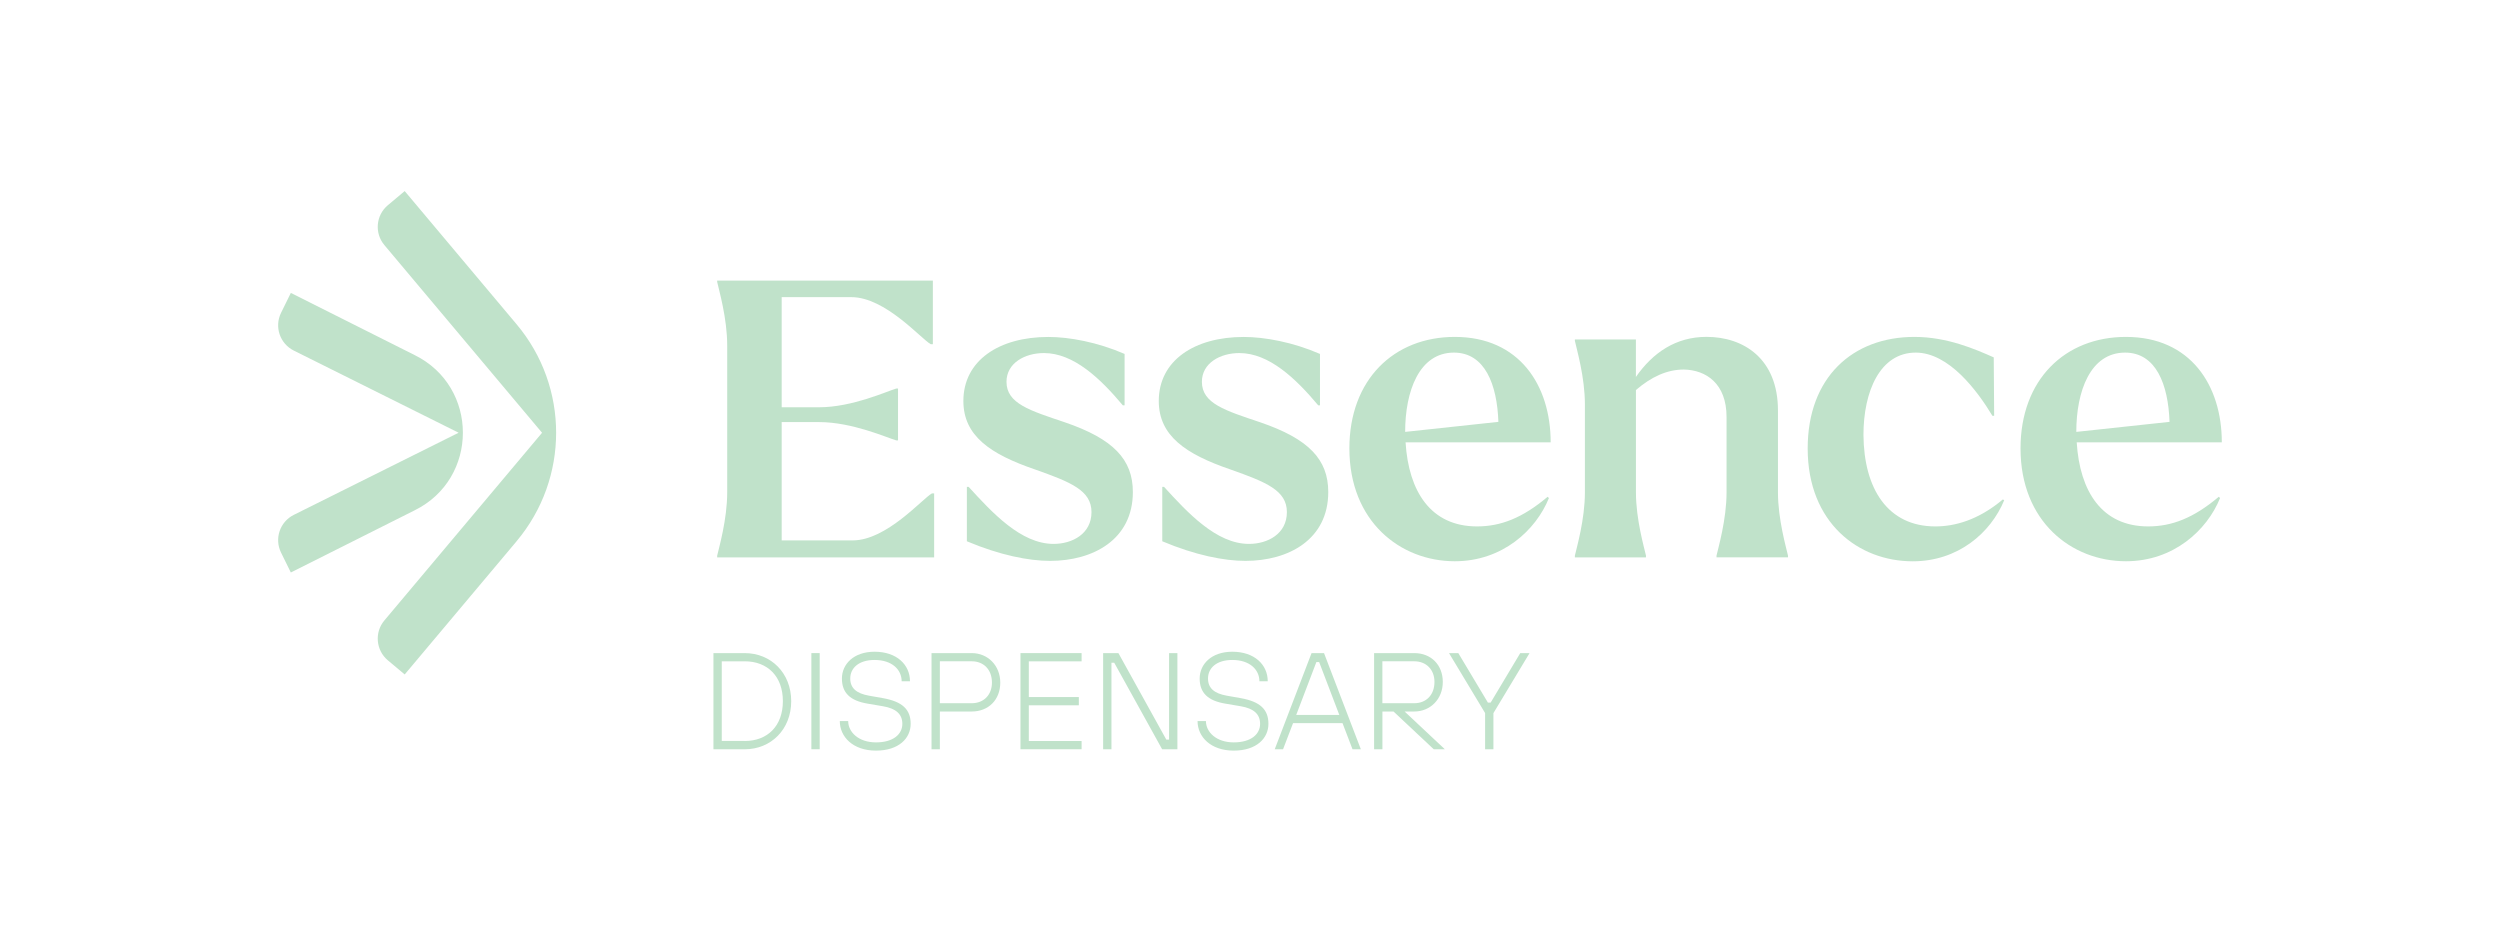 <?xml version="1.0" encoding="UTF-8"?> <svg xmlns="http://www.w3.org/2000/svg" id="Layer_1" data-name="Layer 1" width="543.25" height="202.32" viewBox="0 0 543.25 202.32"><defs><style> .cls-1 { fill: #c0e2ca; stroke-width: 0px; } </style></defs><path class="cls-1" d="m169.86,91.7v25.73h15.43c7.39,0,15.15-9.09,17.23-10.22h.47v13.92h-47.15v-.38c.38-1.71,2.18-7.86,2.18-13.73v-31.95c0-5.96-1.8-12.03-2.18-13.82v-.28h46.87v13.82h-.47c-2.08-1.14-9.85-10.22-17.23-10.22h-15.15v23.93h8.14c7.2,0,14.77-3.5,16.76-4.07h.38v11.27h-.38c-1.99-.57-9.56-3.98-16.76-3.98h-8.14Z"></path><path class="cls-1" d="m210.1,117.62v-11.83h.38c5.11,5.59,11.36,12.4,18.46,12.4,4.07,0,8.24-2.18,8.24-6.91s-4.54-6.53-12.31-9.28c-9.66-3.31-15.53-7.29-15.53-14.86,0-8.81,7.76-13.92,18.46-13.92,4.54,0,10.7,1.13,16.57,3.69v11.17h-.38c-4.92-5.87-10.7-11.36-17.14-11.36-4.17,0-8.14,2.18-8.14,6.25,0,4.73,5.11,6.25,12.69,8.8,10.51,3.6,14.77,8.05,14.77,15.15,0,10.32-8.62,14.96-17.99,14.96-4.64,0-10.89-1.23-18.08-4.26Z"></path><path class="cls-1" d="m252.56,117.62v-11.83h.38c5.11,5.59,11.36,12.4,18.46,12.4,4.07,0,8.24-2.18,8.24-6.91s-4.54-6.53-12.31-9.28c-9.66-3.31-15.53-7.29-15.53-14.86,0-8.81,7.76-13.92,18.46-13.92,4.54,0,10.7,1.13,16.57,3.69v11.17h-.38c-4.92-5.87-10.7-11.36-17.14-11.36-4.17,0-8.14,2.18-8.14,6.25,0,4.73,5.11,6.25,12.69,8.8,10.51,3.6,14.77,8.05,14.77,15.15,0,10.32-8.62,14.96-17.99,14.96-4.64,0-10.89-1.23-18.08-4.26Z"></path><path class="cls-1" d="m293.22,97.45c0-14.96,9.66-24.24,22.91-24.24,14.01,0,20.83,10.51,20.83,22.91h-31.53c.66,10.7,5.49,18.27,15.53,18.27,5.11,0,9.85-1.8,15.34-6.44l.28.28c-2.84,7.01-10.13,13.73-20.45,13.73-11.83,0-22.91-8.62-22.91-24.52Zm12.12-3.6l20.26-2.18c-.28-8.14-2.94-15.05-9.66-15.05-7.58,0-10.6,8.43-10.6,17.23Z"></path><path class="cls-1" d="m357.65,121.12h-15.43v-.38c.38-1.71,2.18-7.86,2.18-13.73v-19.13c0-5.96-1.8-12.02-2.18-13.82v-.29h13.26v8.14c3.69-5.3,8.71-8.71,15.34-8.71,8.05,0,15.53,4.73,15.53,16v17.8c0,5.87,1.8,12.02,2.18,13.73v.38h-15.53v-.38c.38-1.71,2.18-7.86,2.18-13.73v-16.38c0-7.29-4.45-10.22-9.28-10.32-3.69,0-7.1,1.61-10.41,4.45v22.25c0,5.87,1.8,12.02,2.18,13.73v.38Z"></path><path class="cls-1" d="m392.81,97.45c0-15.43,9.75-24.24,23.2-24.24,7.1,0,13.16,2.65,17.23,4.45l.09,12.69h-.38c-3.31-5.49-9.47-13.73-16.66-13.73-7.76,0-11.36,8.43-11.36,17.89.09,11.74,5.3,19.88,15.62,19.88,4.17,0,9.28-1.33,14.68-5.87l.28.19c-2.94,7.1-10.04,13.26-19.88,13.26-11.74,0-22.82-8.33-22.82-24.52Z"></path><path class="cls-1" d="m439.06,97.45c0-14.96,9.66-24.24,22.91-24.24,14.01,0,20.83,10.51,20.83,22.91h-31.53c.66,10.7,5.49,18.27,15.53,18.27,5.11,0,9.85-1.8,15.34-6.44l.28.28c-2.84,7.01-10.13,13.73-20.45,13.73-11.83,0-22.91-8.62-22.91-24.52Zm12.12-3.6l20.26-2.18c-.28-8.14-2.94-15.05-9.66-15.05-7.58,0-10.6,8.43-10.6,17.23Z"></path><g><path class="cls-1" d="m155.03,141.92h6.79c5.73,0,10.11,4.33,10.11,10.45s-4.38,10.45-10.11,10.45h-6.79v-20.89Zm6.79,19.1c4.98,0,8.3-3.28,8.3-8.66s-3.32-8.66-8.3-8.66h-4.98v17.31h4.98Z"></path><path class="cls-1" d="m176.31,141.92h1.81v20.89h-1.81v-20.89Z"></path><path class="cls-1" d="m182.5,156.69h1.81c0,2.39,2.26,4.63,6.04,4.63s5.73-1.79,5.73-4.03c0-2.09-1.36-3.34-4.2-3.82l-3.35-.57c-3.77-.63-5.58-2.33-5.58-5.46s2.57-5.82,7.09-5.82c4.83,0,7.7,2.83,7.7,6.42h-1.81c0-2.54-2.11-4.63-5.89-4.63-3.47,0-5.28,1.79-5.28,4.03,0,2.09,1.36,3.25,4.07,3.73l3.05.54c4.2.75,6.01,2.45,6.01,5.58s-2.57,5.82-7.55,5.82-7.85-2.99-7.85-6.42Z"></path><path class="cls-1" d="m202.42,141.92h8.75c3.47,0,6.19,2.69,6.19,6.42s-2.57,6.27-6.19,6.27h-6.94v8.21h-1.81v-20.89Zm8.75,10.89c2.57,0,4.38-1.79,4.38-4.48,0-2.83-1.81-4.63-4.38-4.63h-6.94v9.1h6.94Z"></path><path class="cls-1" d="m221.75,141.92h13.28v1.79h-11.47v7.76h10.87v1.79h-10.87v7.76h11.47v1.79h-13.28v-20.89Z"></path><path class="cls-1" d="m239.71,141.92h3.32l10.41,18.8h.6v-18.8h1.81v20.89h-3.32l-10.41-18.8h-.6v18.8h-1.81v-20.89Z"></path><path class="cls-1" d="m260.24,156.69h1.81c0,2.39,2.26,4.63,6.04,4.63s5.73-1.79,5.73-4.03c0-2.09-1.36-3.34-4.2-3.82l-3.35-.57c-3.77-.63-5.58-2.33-5.58-5.46s2.57-5.82,7.09-5.82c4.83,0,7.7,2.83,7.7,6.42h-1.81c0-2.54-2.11-4.63-5.89-4.63-3.47,0-5.28,1.79-5.28,4.03,0,2.09,1.36,3.25,4.07,3.73l3.05.54c4.2.75,6.01,2.45,6.01,5.58s-2.57,5.82-7.55,5.82-7.85-2.99-7.85-6.42Z"></path><path class="cls-1" d="m284.99,141.92h2.72l8,20.89h-1.81l-2.17-5.67h-10.75l-2.17,5.67h-1.81l8-20.89Zm6.04,13.43l-4.38-11.49h-.6l-4.38,11.49h9.36Z"></path><path class="cls-1" d="m298.58,141.92h8.75c3.62,0,6.19,2.54,6.19,6.27s-2.72,6.42-6.19,6.42h-2.11l8.75,8.21h-2.41l-8.75-8.21h-2.41v8.21h-1.81v-20.89Zm8.75,10.89c2.57,0,4.38-1.79,4.38-4.63,0-2.69-1.81-4.48-4.38-4.48h-6.94v9.1h6.94Z"></path><path class="cls-1" d="m322.72,154.96l-7.85-13.04h2.02l6.43,10.75h.6l6.43-10.75h2.02l-7.85,13.04v7.85h-1.81v-7.85Z"></path></g><path class="cls-1" d="m63.2,124.41l-2.13-4.33c-1.49-3.03-.25-6.69,2.77-8.2l35.82-17.85-35.82-17.85c-3.02-1.51-4.26-5.17-2.77-8.2l2.13-4.33,26.87,13.49c14.02,6.89,14.02,26.88,0,33.77l-26.87,13.49Zm49.06-6.81c11.45-13.63,11.45-33.51,0-47.13l-24.32-28.95-3.67,3.08c-2.59,2.18-2.93,6.05-.75,8.65l34.27,40.79-34.27,40.79c-2.18,2.59-1.84,6.47.75,8.65l3.67,3.08,24.32-28.95Z"></path></svg> 